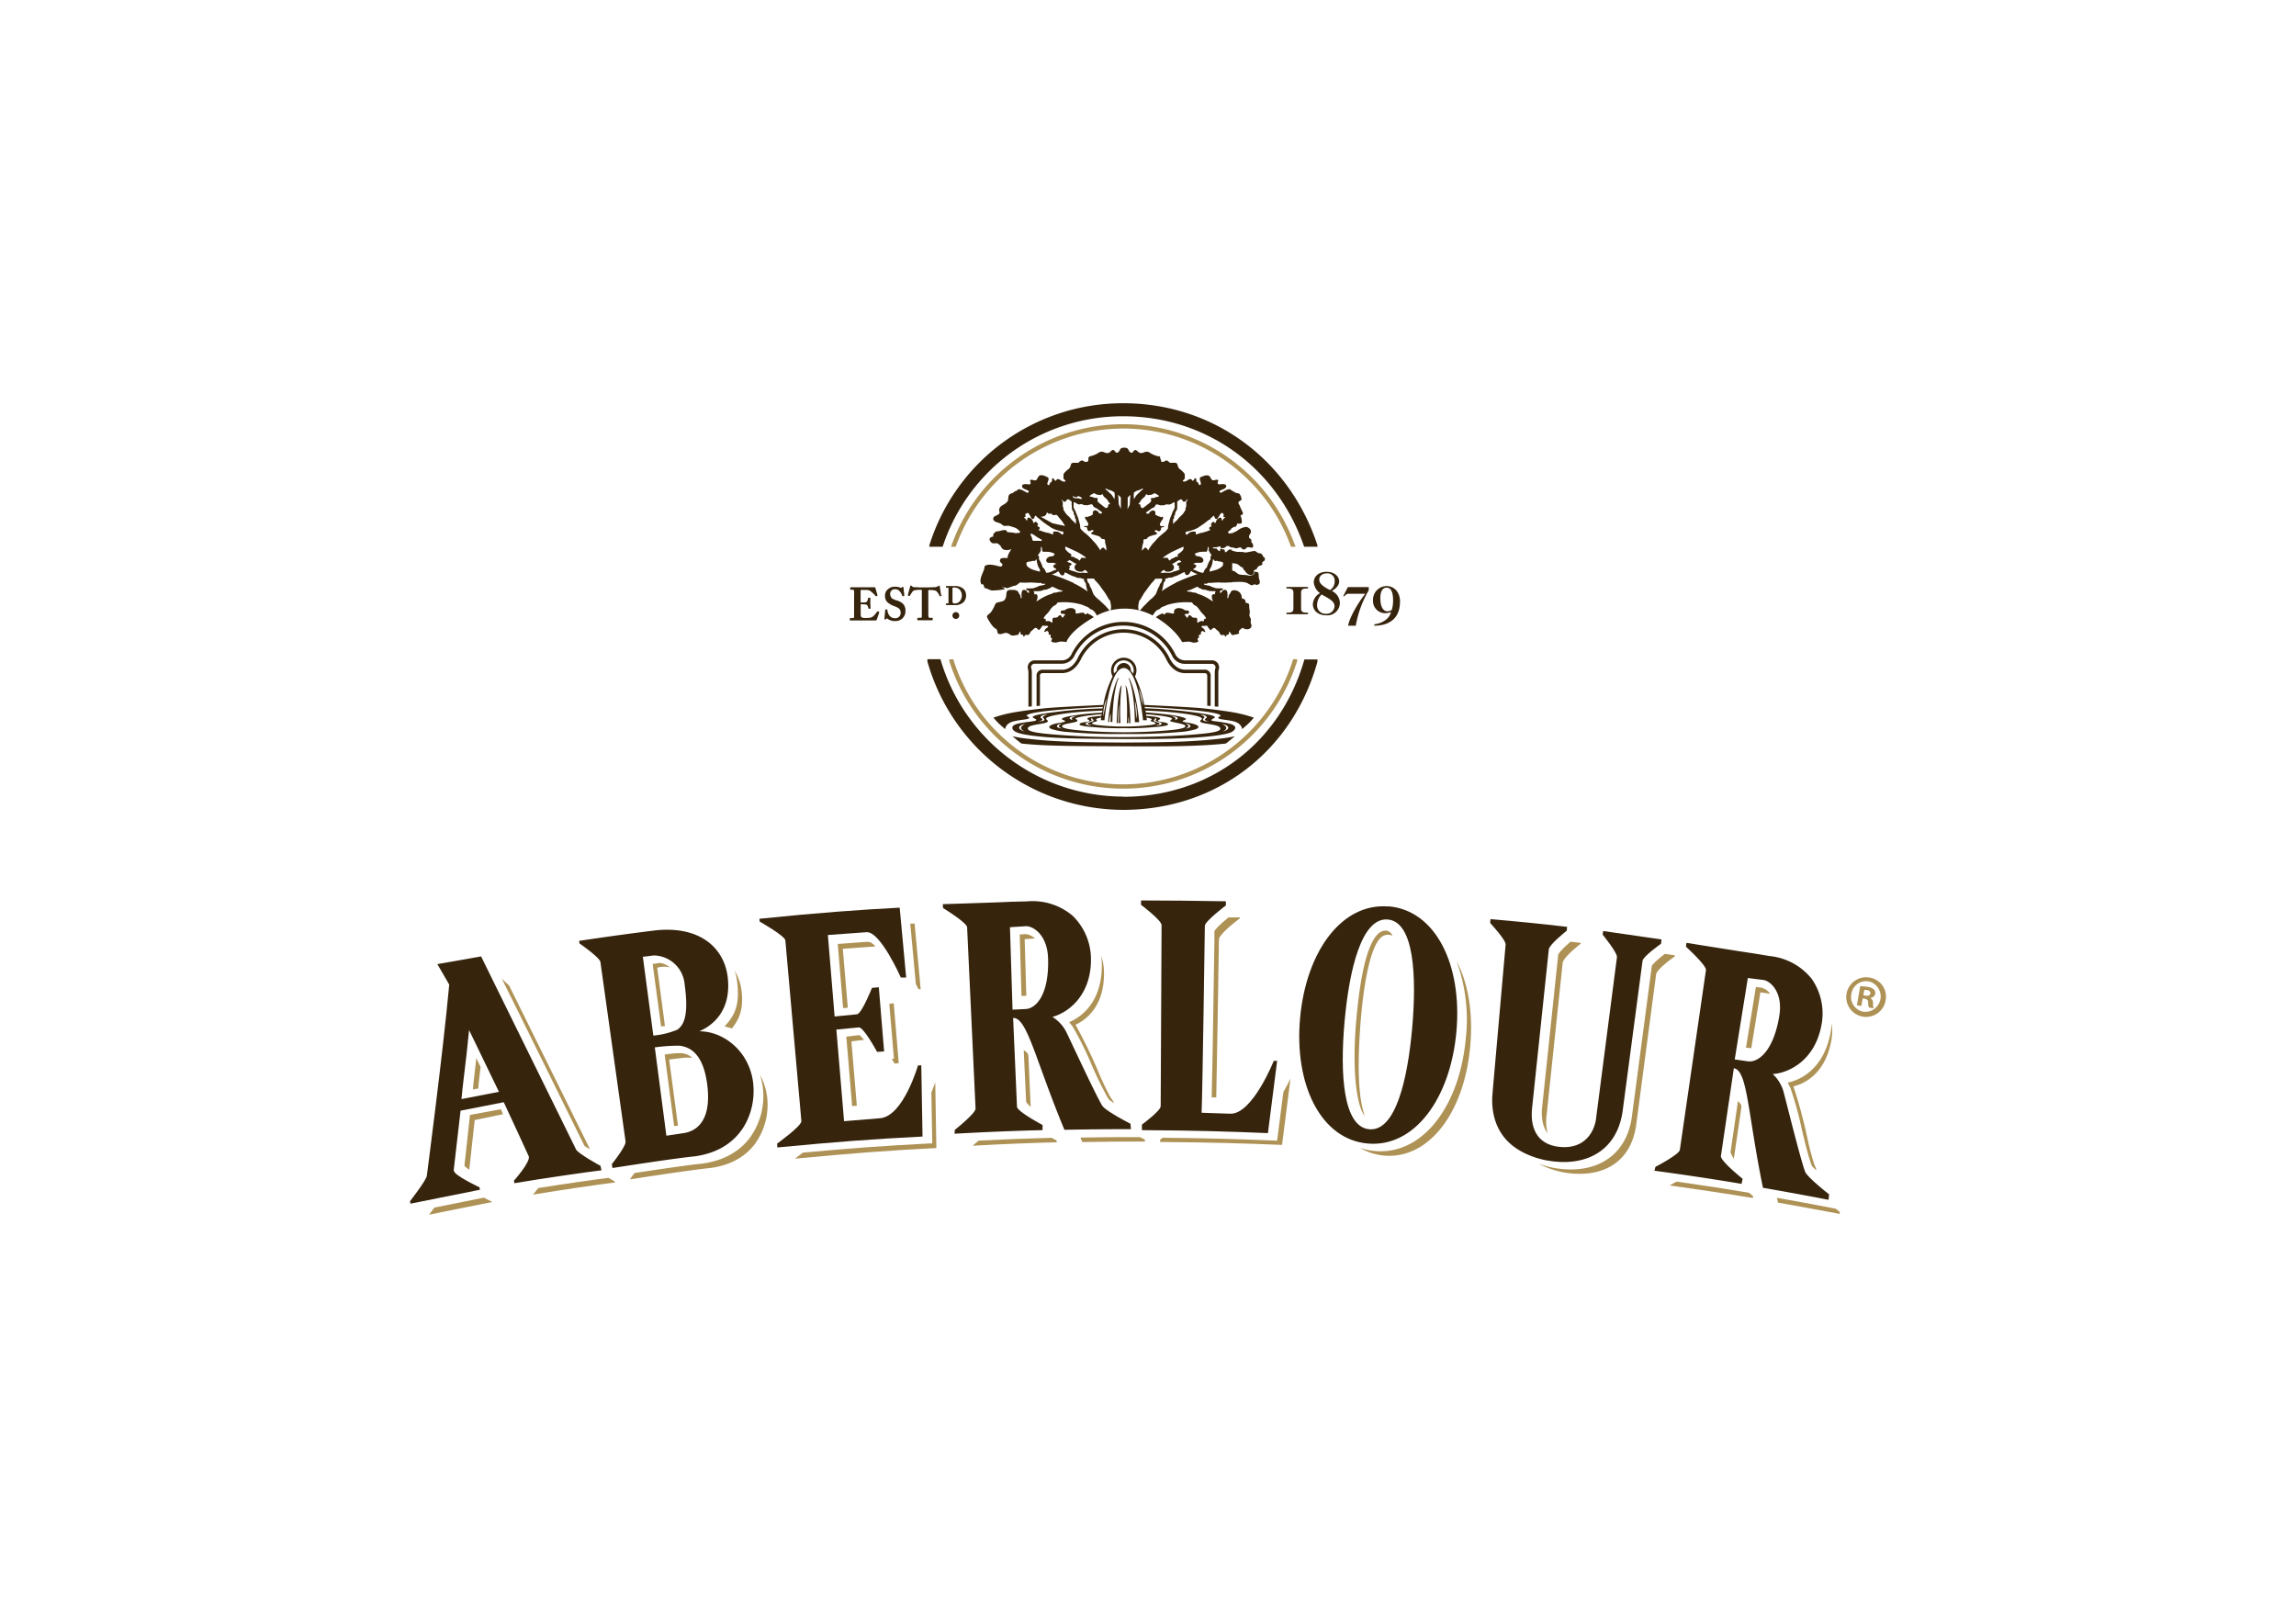 <svg id="Vrstva_1" data-name="Vrstva 1" xmlns="http://www.w3.org/2000/svg" viewBox="0 0 595.28 419.53"><defs><style>.cls-1{fill:#36240d;}.cls-2{fill:#ae9255;}</style></defs><title>logo_konkurence</title><path class="cls-1" d="M333.54,159.27h5.59v-.4c-1.24,0-1.8-.09-1.8-1.09v-4.09c0-1,.56-1.09,1.8-1.09v-.4h-5.59v.4c1.24,0,1.8.09,1.8,1.09v4.09c0,1-.56,1.09-1.8,1.09ZM346,157.15a2.05,2.05,0,0,1-2.21,2,2.17,2.17,0,0,1-2.31-2.37,3.81,3.81,0,0,1,1.17-2.63l1.22.68c1.62.91,2.13,1.53,2.13,2.34m-1.2-4.18c-2-1-2.76-1.78-2.76-2.71s.81-1.61,2-1.61a1.89,1.89,0,0,1,2,2.07,2.63,2.63,0,0,1-1.18,2.25m.46.26c1.28-.79,1.88-1.61,1.88-2.48,0-1.41-1.35-2.5-3.28-2.5s-3.3,1.13-3.3,2.76a3.92,3.92,0,0,0,1.62,2.78,3.48,3.48,0,0,0-1.86,2.83c0,1.62,1.3,2.91,3.45,2.91a3.25,3.25,0,0,0,3.56-3.2,3.51,3.51,0,0,0-2.07-3.1m6.19,9a27.54,27.54,0,0,1,3.36-9.18v-.83h-5.41l-1.21,2.35h.35a1.29,1.29,0,0,1,1.28-.63h4.1c-1.28,1.55-4,5.73-4.46,8.29Zm9.67-6.62a7.87,7.87,0,0,1-.34,2.52,2,2,0,0,1-1.12.37c-.9,0-1.84-.85-1.84-3.43,0-1.66.52-2.71,1.63-2.71s1.67,1.09,1.67,3.25m1.81.49c0-3.09-2-4.15-3.43-4.15a3.55,3.55,0,0,0-3.58,3.75A3.14,3.14,0,0,0,359,159a4,4,0,0,0,1.64-.3c-.37,1.81-2.45,3-4.33,3.18v.36c4.15,0,6.65-2.13,6.65-6.13"/><path class="cls-1" d="M246.94,159.6a.88.88,0,1,0,.88-.87.87.87,0,0,0-.88.87m-19-.76a.14.14,0,0,0-.06-.2l-.19-.13a.19.19,0,0,0-.22.07c-.22.27-.88,1.06-1.09,1.24a2,2,0,0,1-.92.38c-.23,0-.77.05-1,.05a3.9,3.9,0,0,1-.9-.09c-.28-.08-.41-.36-.41-.85,0-.13,0-.63,0-1.15l0-1.48a11.65,11.65,0,0,1,1.29.07.61.61,0,0,1,.52.38,4,4,0,0,1,.19.58s0,.14.15.14h0l.26,0a.16.16,0,0,0,.15-.17c0-.35-.06-.86-.06-1.29s0-1.08,0-1.26a.15.15,0,0,0,0-.13.12.12,0,0,0-.11,0l-.31,0a.15.15,0,0,0-.17.17,1.8,1.8,0,0,1-.19.62.58.58,0,0,1-.49.39,12.33,12.33,0,0,1-1.25.05l0-3.25,1.71,0a1.83,1.83,0,0,1,.86.3A10.09,10.09,0,0,1,227,154.5c0,.08.1.1.14.1h.06l.21-.1c.09,0,.11-.12.08-.23s-.23-.76-.37-1.26c-.09-.3-.16-.55-.17-.6a.16.16,0,0,0-.17-.13h-.47l-1.88,0h-2.2c-.66,0-1.06,0-1.34,0h-.31c-.09,0-.14.06-.14.16v.31c0,.1,0,.16.14.16H221c.31,0,.4.06.44.34s0,1.55,0,2.58v4c0,.38,0,.43-.51.43h-.4c-.09,0-.2,0-.2.17v.29a.15.15,0,0,0,.17.17h.3c.25,0,.63,0,1.21,0,2.23,0,3.86,0,4.86,0H227a.33.33,0,0,0,.33-.23Zm3.16-3.94a1.38,1.38,0,0,1-.31-1,1.18,1.18,0,0,1,1.25-1.11,1.47,1.47,0,0,1,1.17.47,3.26,3.26,0,0,1,.71,1.22.18.18,0,0,0,.16.13h.05l.18-.06c.12,0,.14-.11.14-.15s0-.34-.08-.81-.11-1-.11-1.15-.06-.26-.17-.26a.26.26,0,0,0-.22.09l-.16.15s-.08,0-.17,0a3.81,3.81,0,0,0-1.5-.29,2.52,2.52,0,0,0-1.73.58,2.1,2.1,0,0,0-.85,1.71,2.33,2.33,0,0,0,.61,1.74,5.62,5.62,0,0,0,1.75,1c1.27.48,1.7.81,1.7,1.84A1.37,1.37,0,0,1,232,160.3a1.74,1.74,0,0,1-1.49-.81,2.62,2.62,0,0,1-.44-1.3c0-.15-.1-.17-.14-.17l-.26,0c-.12,0-.14.1-.15.16s-.06.57-.11,1.09-.09,1-.1,1.11.11.26.22.26a.28.28,0,0,0,.27-.17l0,0s.08-.14.1-.14a.54.54,0,0,1,.23.13,3.18,3.18,0,0,0,2.05.58,2.52,2.52,0,0,0,2.57-2.69,2.35,2.35,0,0,0-.6-1.74,3.76,3.76,0,0,0-1.74-.94,3.84,3.84,0,0,1-1.4-.71m13-.6c-.09-.57-.33-2-.35-2.23s0-.26-.19-.26a.37.37,0,0,0-.22.1l0,0a2,2,0,0,1-.81.3l-.36,0c-.43,0-1,.05-2,.05h-.63c-.84,0-1.34,0-1.78-.05l-.5,0a1,1,0,0,1-.76-.28c-.07-.08-.13-.15-.24-.15s-.18,0-.21.27c0,.09-.17.63-.31,1.15s-.21.83-.26,1a.16.16,0,0,0,.1.2l.23.08h.06a.19.19,0,0,0,.16-.12c.18-.32.65-1.16,1-1.31a6.16,6.16,0,0,1,1.7-.17H239v2.87c0,.4,0,3.85,0,4.15,0,.15-.13.24-.31.24H238a.16.16,0,0,0-.16.17v.27c0,.08,0,.19.17.19h.22c.26,0,.77,0,1.64,0s1.42,0,1.63,0h.14a.18.18,0,0,0,.19-.2v-.25c0-.12-.07-.18-.14-.18H241c-.17,0-.32-.08-.32-1.05V153h.25a5.47,5.47,0,0,1,1.77.2,4.5,4.5,0,0,1,.91,1.3c0,.05.07.13.16.13l.27-.08s.12-.06.1-.2m5.24,0a2.41,2.41,0,0,1-.47,1.47,1.66,1.66,0,0,1-1.33.65c-.26,0-.47-.06-.52-.15a.52.52,0,0,1-.11-.33c0-.29,0-.92,0-1.31v-.8c0-.23,0-1,0-1.26s0-.2.09-.23a.88.88,0,0,1,.38-.05,2,2,0,0,1,1.44.6,2.26,2.26,0,0,1,.52,1.41m1.08,0a2.2,2.2,0,0,0-.78-1.76,3.28,3.28,0,0,0-2.28-.62h-1l-.71,0h-.3a.13.13,0,0,0-.14.12v.18a.12.12,0,0,0,.13.12h.37c.13,0,.15,0,.16.12s0,1,0,1.21v.51c0,.53,0,2,0,2.14s0,.1-.14.1h-.39a.12.12,0,0,0-.13.12v.17c0,.13.09.14.12.14h2.22a3,3,0,0,0,2.21-.74,2.49,2.49,0,0,0,.68-1.81"/><path class="cls-2" d="M246.09,171.3a47.27,47.27,0,0,0,90.22.11.58.58,0,0,0-.07-.47h-.93a.57.57,0,0,0-.08.13,46.14,46.14,0,0,1-88.07-.1v0h-1a.55.55,0,0,0,0,.36"/><path class="cls-2" d="M335.78,141.52A47.32,47.32,0,0,0,291.22,110h0a47.32,47.32,0,0,0-44.59,31.59.57.57,0,0,0,0,.18h1.16a46.14,46.14,0,0,1,86.92,0h1.14a.72.72,0,0,0,0-.25"/><path class="cls-1" d="M291.22,206.56a49.49,49.49,0,0,1-47.39-35.62h-3.35a1.61,1.61,0,0,0,0,.72A52.89,52.89,0,0,0,291.22,210c24,0,43.8-15,50.32-38.29a1.76,1.76,0,0,0,0-.72h-3.35c-6.15,21.65-24.58,35.62-47,35.62"/><path class="cls-1" d="M291.22,107.94c21.53,0,39.87,13.26,46.9,33.83h3.47a2,2,0,0,0-.07-.53c-7.36-22.28-27.11-36.68-50.3-36.68A52.52,52.52,0,0,0,241,141.26a1.79,1.79,0,0,0-.07.51h3.47a49.12,49.12,0,0,1,46.83-33.83"/><path class="cls-1" d="M330.25,275.08s-5.51,13.83-11.23,13.71l-7.48-.25c.26-6.53.84-48.52.84-48.49.06-1.2,5.45-5.27,5.45-5.27l0-1.07c-7.81-.13-14.4-.22-22-.22l0,1.13s5.33,4,5.33,5.27l-.23,46.95c0,1.22-4.86,4.76-4.86,4.76l0,1.45c14.35.08,22.76.37,32.66.77l2.39-18.73Z"/><path class="cls-1" d="M177.41,293.8l-4.64.69-3-22.9a45.23,45.23,0,0,1,6.25-.44c5.07.44,6.8,5.45,7.39,10.46,1.18,10.32-4.06,11.84-6,12.19m-10.74-45.71c1.15-.11,2.84-.34,2.84-.34a8.17,8.17,0,0,1,8,7.54c1,7.22.1,10.34-1.91,11.72a21.25,21.25,0,0,1-6.21,1.52Zm14.57,19.36c4.65-2,8.31-6.43,7.44-14s-7.14-13.53-19-12.17c-4.82.59-11.82,1.53-19.54,2.69l.11.67s5.26,3.64,5.42,4.82L162.19,296c.14,1.26-3.57,5.87-3.57,5.87l.18,1s15.67-2.47,21.12-3c12.87-1.65,16.32-12.17,15.3-19.45-1.16-8.15-7.92-13.08-14-13"/><path class="cls-1" d="M238,276.28s-3.71,12.94-9.67,13.67l-9.49.78-2-23.76c1.73-.18,5.83-.56,5.81-.56,1.25-.14,4.75,6.35,4.75,6.35l1.82-.12L227.85,256l-1.77.16s-2.68,6.73-3.89,6.85l-5.8.57-1.75-21.13,10.05-.73c3.57-.24,8.87,11.76,8.87,11.76l1.38,0-1.68-18.12c-9.77.5-21.36,1.33-36.37,2.88l.08.74s6.54,3.68,6.65,4.87c.14,1.37,4.12,46.44,4.15,46.84.11,1.26-6.29,5.85-6.29,5.85l.06,1c15.79-1.5,24.32-2.15,37.64-2.83l-.32-18.47Z"/><path class="cls-1" d="M415.51,242.34s3.81,4.67,3.72,5.82c-.21,1.78-5.36,41.39-5.36,41.38-.3,3.79-2.92,8.48-9.4,7.87s-7.76-5.64-7.24-10.17l4.33-41.09c.14-1.26,4.64-4.81,4.64-4.81l.11-1c-7.86-.91-11.13-1.24-19.88-2l-.07,1s4.12,4.41,4,5.6c0,0-3.37,38-3.35,38-.53,4.7.49,8.88,3,12,2.82,3.59,8,5.69,12.72,6.22,9.84,1.12,16.78-3.78,18-13.28l5.13-38.72c.16-1.2,4.79-4.44,4.79-4.44l.14-1.12-15.13-2.18Z"/><path class="cls-1" d="M266,261.64l-3.48.17-.67-21.38,4.2-.27c1.86,0,5.47,2.27,5.68,8.28.31,9.14-2.92,13-5.73,13.2m19.89,25.27c-1.68-2.7-7.39-15.06-9.49-19.42a9.92,9.92,0,0,0-3.55-3.81c3.67-.93,10.16-5.22,10-15.22a15.75,15.75,0,0,0-4.75-11,16,16,0,0,0-11.8-3.73l-4.07.1c-4.32.21-17.79.62-17.79.62l.06,1s6.18,3.78,6.24,5l2.19,47c.08,1.2-5.38,5.53-5.38,5.53l-.07,1c6.57-.37,15.18-.76,22.82-.93l0-1.34s-6.63-3.5-6.63-4.75l-1-23c3.63-.15,5.74,10.8,13.3,29,3.86-.07,10.34-.18,17.24-.16l-.12-1.41s-6.42-3.29-7.24-4.61"/><path class="cls-1" d="M366.14,266.5c-1.2,13.53-4.33,26.92-11.13,26.32s-7.62-14.34-6.41-27.87,4.42-27.13,11.22-26.52,7.5,14.54,6.32,28.07m-6.07-31.44c-12.2-1.07-21.44,11.7-23,28.93s5.34,31.45,17.53,32.53,21.44-11.71,23-29-5.34-31.42-17.52-32.5"/><path class="cls-1" d="M121.62,267.11l7.74,16L119.64,285c.34-3.73.88-7.61,1.33-11.68Zm-4,36.41L119.41,288l11.2-2.19c1.08,2.24,6.47,14,6.47,14,.6,1.35-3.82,6.33-3.82,6.33l.09.67c7.66-1.3,19.24-2.95,22.59-3.35l-.25-1.15s-5.82-3.17-6.33-4.24L124.73,248l-11.34,2,3.08,5.31c-1.56,17.28-5.88,50.14-5.81,49.6-.17,1.19-4.36,6.57-4.36,6.57l.14.63,18-3.61-.14-.64s-6.73-3.16-6.59-4.28"/><path class="cls-1" d="M453.21,275.21l-3.45-.5,3.4-21.11,4.17.53c1.82.37,4.95,3.26,4,9.2-1.43,9-5.33,12.23-8.13,11.88M468,303.79c-1.14-3-4.4-16.19-5.63-20.87a10.08,10.08,0,0,0-2.76-4.42c3.77-.21,11-3.19,12.69-13a15.67,15.67,0,0,0-2.58-11.68,16,16,0,0,0-10.88-5.91l-4-.66c-4.28-.62-17.59-2.77-17.59-2.77l-.14,1s5.36,4.87,5.19,6.07l-6.77,46.61c-.14,1.2-6.33,4.41-6.33,4.41l-.26,1c6.52.88,15.05,2.13,22.59,3.41l.28-1.31s-5.85-4.69-5.63-5.92L449.53,277c3.59.54,3.58,11.69,7.55,31,3.81.66,10.19,1.79,17,3.12l.14-1.42s-5.67-4.44-6.23-5.89"/><path class="cls-2" d="M332.73,283.19l-1.61,12.57-.51,0c-8.86-.35-16.64-.63-29.16-.74l-.67.51v.59c13.95.1,22.32.39,31.61.76l2.2-17.21c-.37.76-1,2-1.87,3.54"/><path class="cls-2" d="M316,243.65H316c.06-1.27,3.67-4.17,5.45-5.53v-.23l-2.95,0c-2.74,2.24-3.58,3.31-3.64,3.6,0,.13,0,1,0,2.5-.38,25.61-.63,38.2-.71,40.57l1.19,0c.16-7.24.52-29.77.65-38.17,0-1.47,0-2.28.09-2.72"/><path class="cls-2" d="M172.32,273.44h0L174.78,292l1-.12-2.29-17.14,1-.13c1.42-.16,3-.39,3.71-.37a11.22,11.22,0,0,1,1.31.09,4.68,4.68,0,0,0-2.88-1.24,22,22,0,0,0-4.28.38"/><path class="cls-2" d="M171.4,266.17l1-.12-2-15.12a6.79,6.79,0,0,1,3.34-.09c-1.61-1.14-2.6-1.18-2.94-1.12,0,0-.53.11-1.59.23Z"/><path class="cls-2" d="M189.81,266.66c1.09-1.6,3.13-3.93,2.47-9.58a13.29,13.29,0,0,0-1.79-5.36,15.24,15.24,0,0,1,.65,3c.7,6.09-.72,8.64-3.29,11.44.87.21,1.36.37,2,.53"/><path class="cls-2" d="M197,278.66a16.53,16.53,0,0,1,.73,3,18.38,18.38,0,0,1-3.38,13.45c-2.79,3.66-7.08,5.95-12.41,6.63-3.78.37-12.43,1.66-17.42,2.43-.46.62-.87,1.15-1.08,1.42l0,.21c2.83-.44,15.78-2.44,20.6-2.92,5.07-.65,9-2.73,11.64-6.19a17.27,17.27,0,0,0,3.16-12.61,15.2,15.2,0,0,0-1.88-5.47"/><path class="cls-2" d="M221,270c1.2-.14,1.66-.23,3-.35-.85-1.12-1.17-1.23-1.22-1.24l-.47.05c-1,.1-1.43.19-2.89.34l1.51,18,1.22-.08-1.4-16.65Z"/><path class="cls-2" d="M231.22,274.56c.3.52.55,1,.7,1.24l1.1-.13-1.31-15.53-1.07.15-.06.15,1.19,14.09Z"/><path class="cls-2" d="M227,245.37c-1-.92-1.32-1.22-2.53-1.13l-7.27.53,1.39,16.63,1.22-.09L218.51,246l.29,0c1.49-.12,3.6-.25,6.08-.43l1.66-.12Z"/><path class="cls-2" d="M238.09,256.5h.61l-1.57-17-1.13,0,1.45,15.63.64,1.31"/><path class="cls-2" d="M206.24,300.44c15.43-1.46,23.82-2.09,36.53-2.75l-.29-17c-.21.58-.56,1.5-1,2.6l.23,13.2-.55,0c-12,.62-20,1.2-33,2.39-.83.65-1.55,1.19-1.92,1.46Z"/><path class="cls-2" d="M428.25,250.59l-5.12,38.72c-1.09,8.72-7,13.93-15.85,13.93a25.9,25.9,0,0,1-2.75-.15,24,24,0,0,1-5.63-1.35,22.54,22.54,0,0,0,8,2.49,23.68,23.68,0,0,0,2.62.15c8.33,0,13.7-4.72,14.73-12.95l5.12-38.72c.17-1.25,3.28-3.59,4.83-4.69l0-.32-2.54-.36c-2.63,2-3.41,3-3.46,3.25"/><path class="cls-2" d="M401,289.06l4.15-39.35c.15-1.32,3.4-4,4.67-5l0-.23-2.61-.3c-2.47,2.11-3.19,3.15-3.22,3.43l-4.15,39.35c-.21,1.8-.22,4.73,1.39,6.89a13.29,13.29,0,0,1-.25-4.75"/><path class="cls-2" d="M272.68,295.05h-.43c-5.43.13-12,.38-18.5.71-.63.54-1.17,1-1.44,1.2v.13c7.2-.41,15.2-.74,21.65-.89v-.45l-1.17-.65h0Z"/><path class="cls-2" d="M267.22,287l-.56-12.74-.11-.94a3.22,3.22,0,0,0-1.13-1l.63,13.39s.11.31,1.17,1.33"/><path class="cls-2" d="M266.09,258.21l-.42-14.69,2.45-.16h.23a4.13,4.13,0,0,0-2.47-1.15l-1.5.1.46,15.94Z"/><path class="cls-2" d="M295.58,294.86h-2.16c-4.11,0-8.47,0-13.3.12.15.39.31.77.47,1.16,5.55-.09,10.49-.14,15.09-.14h1.16l0-.49-1-.52h0Z"/><path class="cls-2" d="M380.06,269c-1.53,17.39-10.62,29.53-22.11,29.53h0q-.72,0-1.47-.06a16.18,16.18,0,0,1-3.86-.82,14.94,14.94,0,0,0,6.23,2c11.52,1,20.81-11,22.34-28.44.77-8.59-.53-16.32-3.56-22A43.93,43.93,0,0,1,380.06,269"/><path class="cls-2" d="M129.85,287.62l-8,1.49-1.44,13.18a5.7,5.7,0,0,0,1.26,1l1.41-12.86,7.33-1.51Z"/><path class="cls-2" d="M124.09,281c.17-1.41.33-2.83.49-4.21v-.16l-1.12-2.32,0,.34c-.15,1.39-.31,2.81-.48,4.24-.29,2.43-.38,3.83-.35,3.62l1.39-.27a9.84,9.84,0,0,1,.1-1.24"/><path class="cls-2" d="M112.62,313.13c-.56.76-1.07,1.43-1.38,1.84l16.4-3.3c-.52-.25-1.33-.66-2.2-1.12Z"/><path class="cls-2" d="M157.76,305.42c-2.74.33-11,1.49-18.19,2.64-.55.71-1.06,1.33-1.38,1.71,7.34-1.23,17.45-2.68,21.23-3.15l-.06-.29c-.3-.17-.9-.5-1.6-.91"/><path class="cls-2" d="M287.87,284.45a70.68,70.68,0,0,1-3.09-6.49A126.85,126.85,0,0,0,279,266l-.17-.27.29-.14c2.19-1.05,7.27-4.46,7.11-13.52a14.86,14.86,0,0,0-.73-4.35,15.89,15.89,0,0,1,.17,2.06c.17,10.32-5.6,14.06-8.49,15.28a7.81,7.81,0,0,1,.58.71l.35.44a83.1,83.1,0,0,1,4.84,9.72,97.44,97.44,0,0,0,4.34,8.89,3.39,3.39,0,0,0,1.61,1.13Z"/><path class="cls-2" d="M453.4,309.27l-.42-.07c-5.36-.91-11.85-1.91-18.3-2.81-.72.41-1.33.74-1.65.9l0,.12c7.15,1,15.07,2.17,21.43,3.24l.09-.45c-.23-.18-.59-.48-1-.85h0Z"/><path class="cls-2" d="M449.53,300.44l1.86-12.61.12-1.08a3.35,3.35,0,0,0-.91-1.23l-1.93,13.26a7.13,7.13,0,0,0,.86,1.66"/><path class="cls-2" d="M454.05,271.81l2.37-14.5,2.3.34a1,1,0,0,1,.23.06,4.14,4.14,0,0,0-2.21-1.6l-1.49-.19-2.57,15.74Z"/><path class="cls-2" d="M475.93,313.42l-2.12-.41c-4-.78-8.33-1.57-13.09-2.41.08.41.16.82.25,1.24,5.46,1,10.32,1.84,14.84,2.71l1.14.22.05-.49c-.2-.15-.51-.4-.87-.7h0Z"/><path class="cls-2" d="M470.33,301.75a70.13,70.13,0,0,1-1.81-7A128.65,128.65,0,0,0,465.08,282l-.12-.3.31-.08c2.35-.62,8-3,9.55-11.93a15.13,15.13,0,0,0,.1-4.41,15.48,15.48,0,0,1-.22,2.05c-1.79,10.17-8.16,12.75-11.23,13.4a8.83,8.83,0,0,1,.43.8l.26.5a83.46,83.46,0,0,1,2.91,10.46c.87,3.62,1.76,7.36,2.58,9.56a3.46,3.46,0,0,0,1.36,1.41Z"/><path class="cls-2" d="M153,298.07l-21-42.51-1.87-1.73c2.12,4.17,20.84,42.2,21.29,43.08.34.71,1.71,1,1.58,1.16"/><path class="cls-2" d="M359.5,241.31h-.25c-3.71,0-6.37,8.3-7.68,24-1.08,13.13.32,21.87,2.29,24.05-1.64-4.39-2-12.43-1.13-23.92,1-12.85,3.11-21.12,5.78-22.69a2.67,2.67,0,0,1,2.52-.1,2.1,2.1,0,0,0-1.53-1.33"/><path class="cls-1" d="M289.51,187.49h.36a34.4,34.4,0,0,1,.26-5l-.05,5h.42a58.72,58.72,0,0,1,.28-9.51c.05-.35-.08-.31-.18,0-.89,2.07-1.09,9.53-1.09,9.53m2.35-9.51a58.72,58.72,0,0,1,.28,9.51h.39l0-1.7a4.78,4.78,0,0,1,.2,1.7h.36S292.93,180,292,178c-.1-.29-.23-.33-.18,0m.88-1.93c1.55,3.92,1.53,11.19,1.53,11.19h1.12s-.61-7.42-2.47-11.21c-.21-.39-.31-.31-.18,0m1.93,10.43c-.16-2.31-.41-4.81-.41-4.81a11.23,11.23,0,0,1,.41,4.81m-7.42.76h.37A6.25,6.25,0,0,1,288,185l-.08,2.2h.49s0-7.27,1.53-11.19c.13-.33,0-.41-.18,0-1.86,3.79-2.47,11.21-2.47,11.21m9.33-4.74a27.12,27.12,0,0,0-2.36-7.09l.07-.14a3.29,3.29,0,1,0-6.26-1.41,3.27,3.27,0,0,0,.33,1.43l.07.13a26.81,26.81,0,0,0-2.36,7.08l-.25,1.22a118.51,118.51,0,0,0-15.9,1.46c-2.18.43-2.67.73-1.77,1.14.45.21.65.32.3.56s-4,.46-5.26,1c0,0-.77.29-.77.86s.77,1,.77,1l.2.1c.85.43,2.63.78,5.85,1.13,5.2.56,12.38.63,22.08.68s16.89-.12,22.1-.68c3.21-.35,5-.7,5.83-1.12l.2-.11s.77-.49.77-1-.77-.83-.77-.83c-1.27-.57-5-.89-5.25-1s-.16-.35.3-.56c.9-.41.41-.71-1.77-1.14a130.79,130.79,0,0,0-15.92-1.53Zm-3.43-8.73a1.83,1.83,0,1,0-3.66,0,.22.22,0,0,0,0,.15,9,9,0,0,1-.69.69,2.35,2.35,0,0,1-.11-.75,2.6,2.6,0,1,1,5.2,0,2.87,2.87,0,0,1-.14.84,5.52,5.52,0,0,0-.63-.77Zm-7.53,11.07a63.46,63.46,0,0,0-8,.82c-1.65.3-2.83.67-2.15,1,.34.15.71.22.62.45s-2.74.4-3.73,1c-.67.41-.3.79.37,1a18.35,18.35,0,0,0,4.37.74,137.52,137.52,0,0,0,14.22.49,138.34,138.34,0,0,0,14.29-.49,18.58,18.58,0,0,0,4.37-.74c.66-.25,1-.63.37-1-1-.62-3.64-.79-3.74-1s.28-.3.63-.45c.68-.3-.5-.67-2.15-1-2.42-.44-5.19-.67-8.05-.91l-.08-.47c2.88.1,6.12.31,9.22.69,2.74.34,5.28.84,5.4,1.37.07.32-.52.32-.41.77.14.63,4.24.64,5,1.49s-.75,1.33-4.87,1.72c-6.66.64-13.88.79-19.91.83s-13.26-.19-19.92-.83c-4.11-.39-5.54-.93-4.87-1.72s4.83-.86,5-1.49c.11-.45-.49-.45-.41-.77.12-.53,2.66-1,5.4-1.37,3.1-.38,6.34-.59,9.22-.69Zm14.45.67c2.07.24,3.78.57,3.78.86s-.56.27-.48.59,3.34.66,3.83,1.15-.58.92-3.69,1.23a132.85,132.85,0,0,1-24.37,0c-3.12-.31-4.23-.7-3.69-1.23s3.72-.7,3.83-1.15-.48-.35-.48-.59,1.71-.62,3.78-.86c1-.12,2-.21,3-.28l-.07.4c-.75.07-1.5.15-2.26.25-1.24.15-1.7.5-1.15.74.24.1.4.24.28.35-.35.33-2,.29-2.4.66-.23.19-.14.39.23.5a16.1,16.1,0,0,0,3,.4,67,67,0,0,0,8.11.31,66.87,66.87,0,0,0,8.11-.31,16.1,16.1,0,0,0,3-.4c.37-.11.45-.31.23-.5-.43-.37-2.05-.33-2.4-.66-.12-.11,0-.25.28-.35.56-.24.09-.59-1.15-.74-.74-.09-1.53-.17-2.26-.24l-.07-.41c1,.07,2,.16,3,.28m-14.75,1.27h1s1.3-13.54,5-13.54c2.55,0,4,6.36,4.59,10.37.29,1.83.41,3.17.41,3.17h1l-.1-.68c.74.11,1.36.26,1.34.47s-.21.15-.25.33.44.23,1,.42c.25.09.76.43-.85.68a60.39,60.39,0,0,1-14.22,0c-1.61-.25-1.1-.59-.85-.68.52-.19,1-.21,1-.42s-.24-.18-.25-.33.56-.37,1.34-.48c-.07.44-.1.69-.1.69m1.49-5.6-.85,4.6a10.86,10.86,0,0,1,.85-4.6m9.43,1.87-1.13-4.54a11.25,11.25,0,0,1,1.13,4.54M317,189.69c2.22-1-.21-2-.21-2,2.1.44,2.22,1.48.21,2m-45.48-4.4a5.53,5.53,0,0,0-1,.46c-.46.42.48.56.2,1-.16.28-1.5.35-1.5.35,1-.21,1.29-.51.87-.77-.83-.51.2-1,1.42-1.05m33.05,1.42c.87-.72-1.14-1.05-1.14-1.05,2,.12,2.54.7,1.14,1.05m-25.31-1.05s-2,.33-1.15,1.05c-1.4-.35-.86-.93,1.15-1.05m2.83,2.36c-.86-.11-.72-.54,0-.78s1.21-.3.86-.64.38-.38.38-.38-.36.11-.06.28c1,.58-1,.76-1.21,1.06s1.19.56,1.19.56a8.84,8.84,0,0,1-1.16-.1m17.33-1.52c.29-.17-.06-.28-.06-.28s.73,0,.38.38.13.42.85.64.87.67,0,.78a8.66,8.66,0,0,1-1.15.1s1.41-.25,1.18-.56-2.2-.48-1.2-1.06m-23.94,1s-2,.78-.1,1.43c-1.83-.22-1.77-1,.1-1.43m31.82,1.43c1.88-.65-.09-1.43-.09-1.43,1.86.42,1.93,1.21.09,1.43m4.66-2.18c-.28-.45.65-.59.19-1a5.22,5.22,0,0,0-1-.46c1.23.1,2.26.54,1.43,1.05-.43.26-.11.56.87.77,0,0-1.34-.07-1.5-.35m-46.06.92s-2.43,1-.21,2c-2-.53-1.89-1.57.21-2m50-4.41v-9a2.71,2.71,0,0,1,.12-.72l.07-.31a.94.94,0,0,0,0-.22,1.81,1.81,0,0,0-1.78-1.78h-7.07a2.77,2.77,0,0,1-2.54-1.69,15,15,0,0,0-26.82,0,2.79,2.79,0,0,1-2.54,1.69h-7.08a1.8,1.8,0,0,0-1.78,1.78,1,1,0,0,0,0,.22l.07.3a3.38,3.38,0,0,1,.11.73v9l.88-.1v-8.9a4.14,4.14,0,0,0-.13-.93l-.08-.32a.92.92,0,0,1,.9-.9h7.08a3.67,3.67,0,0,0,3.33-2.18,14.16,14.16,0,0,1,25.22,0,3.65,3.65,0,0,0,3.35,2.21h7.07a.94.94,0,0,1,.9.93l-.07.29a4.07,4.07,0,0,0-.14.93v8.9ZM313,183v-7.59c0-.68-.18-.86-.86-.86h-4.87c-2.65,0-4.23-2.11-5-3.83a12.34,12.34,0,0,0-21.91,0c-.78,1.71-2.35,3.81-5,3.82H270.5a1,1,0,0,0-.69.17.94.94,0,0,0-.18.69V183l-.88.08v-7.67a1.54,1.54,0,0,1,1.75-1.74h4.86c2.12,0,3.48-1.71,4.21-3.34a13.22,13.22,0,0,1,23.5,0c.73,1.62,2.09,3.31,4.2,3.32h4.87a1.53,1.53,0,0,1,1.74,1.74v7.67Z"/><path class="cls-1" d="M317.1,146.41c0,.26-.28.53-.7.82a4.81,4.81,0,0,1-1.39.62c-.47.15-1.37.37-1.37.37a1.06,1.06,0,0,1,.16-.85,3.37,3.37,0,0,0,.39-.84,5.23,5.23,0,0,0,.2-.85c0-.26.15-.7.15-.7a4.12,4.12,0,0,0,.28.33.4.4,0,0,0,.48.12c.28-.06.49.13.8.15a2.38,2.38,0,0,1,.9.21c.16.1.1.35.1.62m-3.71-.54c-.13.22-.13.31-.31.7s-.08.52-.24.62a1.36,1.36,0,0,0-.39.41,3.52,3.52,0,0,0-.27.47l-.2.46s-.23,0-.52-.06-.3-.1-.59-.19a1.13,1.13,0,0,1-.56-.25,5.26,5.26,0,0,0-.87-.3c-.15-.06,0-.28.18-.34s.33-.18.49-.45-.16-.51-.39-.62a.54.54,0,0,0-.43,0,1.84,1.84,0,0,1,.43-.28,1.47,1.47,0,0,1,.7-.11l.92,0a.65.65,0,0,0,.64-.5c.1-.28-.19-.67-.19-.67a1.58,1.58,0,0,0-.92-.48c-.39-.06-.25,0-.64-.13s-.49-.51-.33-.62a3.19,3.19,0,0,1,.6-.24,3.3,3.3,0,0,1,1.19-.21,6.54,6.54,0,0,1,1,0c.32,0,.24-.31.36-.51s0-.42.08-.62.25-.15.25.06,0,.42,0,.64.17.37.23.51a3.55,3.55,0,0,0,.44.65c.15.14,0,.26-.12.37s-.06.41-.06.68-.12.31-.2.47-.15.27-.27.5m-1.27,7.06a1.92,1.92,0,0,1,.86.21,4.17,4.17,0,0,0,1.3.19c.39,0,.94,0,.94,0a.92.92,0,0,0-.18.83s-.86-.31-.86.59a1.88,1.88,0,0,0,.25,1c.09.22.12.31-.59-.15a15.38,15.38,0,0,0-1.78-1,10.23,10.23,0,0,0-1.39-.53c-.43-.15-.61-.34-.88-.37a1.83,1.83,0,0,1-.71-.09,2.17,2.17,0,0,0-.9-.13,1.08,1.08,0,0,1-.52-.21,9.12,9.12,0,0,0,1.66-.59c.34-.22.74-.28.92-.46s.5.3.9.39.55.35,1,.35m-7.3-1.79a29.23,29.23,0,0,0-3.67,2.16,4.57,4.57,0,0,0,.31-1c0-.29.1-.45.12-.66a1.37,1.37,0,0,1,.17-.6c.14-.25.29-.33.33-.5s0-.53.12-.53a1.44,1.44,0,0,0,.57-.11,1.12,1.12,0,0,1,.51-.12,1.5,1.5,0,0,0,.84-.14,2.21,2.21,0,0,1,.62-.24c1.28-.38,2.52-1.48,2.46-.78a.52.52,0,0,0,.74.46c.49-.17.7-1.08.9-1a4.91,4.91,0,0,0,.82.49,4.32,4.32,0,0,0,.82.29,57.83,57.83,0,0,0-5.66,2.22m-4.22.8c-.08.29-.29.45-.37.66s-.35,1-.59,1.5a6.53,6.53,0,0,1-1.48,1.49L296.72,157c-.27.27-.79.87-1.21,1.36l-.32-.07c0-.26-.08-.53-.08-.81a6,6,0,0,1,.18-1.31c.07-.5.09-.39.27-.61a2,2,0,0,0,.36-.56c.09-.21.26-.41.5-.86s.71-1,.89-1.26.71-1,1-1.36.47-.53.67-.76.35-.34.39-.48a.4.4,0,0,1,.4-.23,4.82,4.82,0,0,0,.61,0h.95s0,.27-.08.51a1.13,1.13,0,0,1-.33.66,1.51,1.51,0,0,0-.33.75M288,158.23l-.33.08c-.42-.49-.93-1.09-1.21-1.36L285,155.59a6.53,6.53,0,0,1-1.48-1.49c-.25-.55-.51-1.3-.59-1.5s-.29-.37-.37-.66a1.51,1.51,0,0,0-.33-.75,1.13,1.13,0,0,1-.33-.66l-.08-.51h.95a5.18,5.18,0,0,0,.62,0,.39.39,0,0,1,.39.23c0,.14.19.25.39.48s.38.41.68.76.81,1.1,1,1.36a12.51,12.51,0,0,1,.89,1.26c.25.45.42.65.51.86a2,2,0,0,0,.36.56c.18.22.19.11.27.61a6,6,0,0,1,.19,1.31c0,.28-.1.54-.09.8m-9.63-7.09a57.83,57.83,0,0,0-5.66-2.22,4.32,4.32,0,0,0,.82-.29,4.91,4.91,0,0,0,.82-.49c.2-.13.41.78.9,1a.52.52,0,0,0,.74-.46c-.05-.7,1.18.4,2.46.78a2.1,2.1,0,0,1,.62.24,1.48,1.48,0,0,0,.83.14,1.13,1.13,0,0,1,.52.12,1.44,1.44,0,0,0,.57.11c.1,0,.08.37.12.53s.19.25.33.5a1.23,1.23,0,0,1,.16.6c0,.21.09.37.13.66a4.57,4.57,0,0,0,.31,1,29.23,29.23,0,0,0-3.67-2.16M275,153.45a2.17,2.17,0,0,0-.9.13,1.8,1.8,0,0,1-.7.09c-.28,0-.46.22-.89.37a10.23,10.23,0,0,0-1.39.53,14.59,14.59,0,0,0-1.78,1c-.71.46-.68.37-.58.15a2,2,0,0,0,.24-1c0-.9-.86-.59-.86-.59a.94.94,0,0,0-.19-.83s.56,0,1,0a4.15,4.15,0,0,0,1.29-.19,1.92,1.92,0,0,1,.86-.21c.43,0,.59-.25,1-.35s.7-.58.89-.39.58.24.92.46a9.12,9.12,0,0,0,1.66.59,1.08,1.08,0,0,1-.52.21m-3.8-4.92-.2-.46a2.68,2.68,0,0,0-.27-.47,1.36,1.36,0,0,0-.39-.41c-.16-.1-.06-.23-.24-.62s-.19-.48-.31-.7l-.27-.5c-.08-.16-.2-.2-.2-.47s.08-.58-.06-.68-.27-.23-.12-.37a3.63,3.63,0,0,0,.45-.65c.06-.14.22-.28.22-.51s0-.43,0-.64.16-.27.25-.06,0,.41.07.62.05.51.37.51a6.66,6.66,0,0,1,1,0,3.3,3.3,0,0,1,1.19.21,2.79,2.79,0,0,1,.59.24c.17.11.07.43-.32.62s-.25.07-.64.13a1.58,1.58,0,0,0-.92.48s-.29.39-.19.67a.65.65,0,0,0,.64.5l.92,0a1.47,1.47,0,0,1,.7.11,1.84,1.84,0,0,1,.43.28.54.54,0,0,0-.43,0c-.23.11-.55.35-.39.62a.83.83,0,0,0,.49.45c.21.06.33.28.19.34a5.48,5.48,0,0,0-.89.3,1,1,0,0,1-.55.25c-.29.09-.31.17-.59.19s-.52.06-.52.06m-1.66-.31s-.9-.22-1.37-.37a4.81,4.81,0,0,1-1.39-.62c-.41-.29-.7-.56-.7-.82s-.06-.52.1-.62a2.44,2.44,0,0,1,.91-.21c.3,0,.51-.21.79-.15a.4.4,0,0,0,.48-.12,4.12,4.12,0,0,0,.28-.33s.1.44.15.7a6.53,6.53,0,0,0,.2.85,3.37,3.37,0,0,0,.39.84,1.06,1.06,0,0,1,.16.85m-.75-8c-.25,0-1,.09-1.11-.1a1.34,1.34,0,0,1-.15-.49,2.67,2.67,0,0,0-.34-.82c-.22-.37.15-.51.4-.36s.82.49,1,.65,1.2.71,1.41.84c0,0,.25.43-.39.3a6.21,6.21,0,0,0-.86,0m-2.68-7.09c.34-.38.68,0,1.08.86s.92.56,1,.1.37-.38.37-.38a2.65,2.65,0,0,0,.52.53c.22.12,1.05.84,1.42,1.14s1.66,1.15,2.09,1.46a8.72,8.72,0,0,0,1.84.71,5.26,5.26,0,0,0,1.23.28l0,.26a.45.45,0,0,1-.12.45c-.08.11-.22,0-.37-.08a2.45,2.45,0,0,0-.51-.39,1.33,1.33,0,0,0-.68-.25,2.33,2.33,0,0,0-.78,0c-.2,0-.18.23-.14.5s-.18.18-.35.14a1.55,1.55,0,0,1-.51-.18,2.43,2.43,0,0,0-.74-.17,4.9,4.9,0,0,1-.59-.16,2,2,0,0,0-.55-.15,1.19,1.19,0,0,1-.44-.21c-.14-.08-.32,0-.49-.08s0-.27.13-.45a.31.31,0,0,0-.11-.41c-.12-.11-.43-.21-.49-.31s.21-.17.21-.27a1.25,1.25,0,0,0-.17-.42.73.73,0,0,0-.51-.39c-.25-.06-.18.19-.31.29s-.24,0-.3-.25a2.41,2.41,0,0,0-.29-.61c-.15-.23-.39-.29-.55-.42a.52.52,0,0,0-.56,0c-.14.1-.06.31-.14.52s-.17.18-.27,0a.89.89,0,0,0-.41-.49l-.13-.11c0-.05,0-.09,0-.13h.14c.19,0,.28-.1.25-.28s-.22-.31.12-.68m4.89.63a1.14,1.14,0,0,0,.45-.7c0-.12.23-.21.35,0s.31.16.58.13a.72.72,0,0,1,.62.31c.15.15.58.06.86,0s.49.34.77.68.43.49.77.92.83,1.3.83,1.3-.76-.21-1.29-.29-1.33-.3-2-.44l-3-1.66a3.31,3.31,0,0,0,1.09-.25m5.13-3.68c.31,0,.39-.24.47-.39s.19-.24.46-.19a1,1,0,0,1,.5.31,3,3,0,0,0,.34.22s0,.52,0,.71.06.47.05.67a2.73,2.73,0,0,0,.09.79c0,.12.15.2.23.35a2,2,0,0,1,.21.56c0,.17,0,.39.11.46a.5.5,0,0,1,.17.42.73.73,0,0,0,.08.45.67.67,0,0,1,.18.42c0,.19,0,1,0,1l-.6-.62c-.17-.17-.2-.15-.41-.36s-.43-.55-.72-.83-.54-.5-.77-.75-.48-.74-.6-.88a.41.41,0,0,1-.13-.34,1.35,1.35,0,0,0-.09-.52,1,1,0,0,1-.1-.53c0-.26,0-.59,0-.79s-.17-.32-.26-.47v0a1.13,1.13,0,0,0,.08-.24,2.92,2.92,0,0,0,.23.35c.1.15.22.2.53.25m29.8,13.23c-.25.19-.41.25-.53.37s-.05.29,0,.5-.13.11-.35.12a1.27,1.27,0,0,0-.63.27,1,1,0,0,1-.34.16,1.13,1.13,0,0,0-.43.21,5.25,5.25,0,0,1-.42.34c-.06,0-.13,0-.26-.3s-.26-.41-.51-.39-1,0-1,0a16.72,16.72,0,0,1,2.36-1.51c1-.49,3-1.38,3-1.38a1,1,0,0,1-.1.85,5.08,5.08,0,0,1-.84.8m-29.58-1.65s2,.89,3,1.38a16.72,16.72,0,0,1,2.36,1.51s-.72.06-1,0-.39.1-.52.39-.2.34-.26.3l-.41-.34a1.13,1.13,0,0,0-.43-.21,1,1,0,0,1-.34-.16,1.27,1.27,0,0,0-.63-.27c-.22,0-.36.08-.35-.12s.11-.37,0-.5-.29-.18-.54-.37a5.08,5.08,0,0,1-.84-.8,1,1,0,0,1-.1-.85m2.09-13c.31.14.43.31.84.14s.48-.28.67-.13.21.07.33.15,0,.1.27.25,0,.33-.37.23a3.76,3.76,0,0,0-1-.17.89.89,0,0,1-.76-.18c-.23-.23-.29-.44,0-.29m22.49,10.23a12.86,12.86,0,0,0-1.11,1.15c-.31.37-.64.67-1,1.12s-.71,1-.81,1.18-.24.39-.24.39a.72.72,0,0,0-.19-.45c-.19-.17-.44-.48-.68-.25s-.33.33-.57.58-.13,0-.09-.5a5.91,5.91,0,0,1,.29-1.32c.12-.37,0-.53.08-.82s.72-.13.88-.33a1.54,1.54,0,0,1,.72-.62l1.21-.38c.31-.08.37,0,.58-.18s.12-.33-.05-.44-.63-.3-.36-.49.32-.12.55,0,.59.33.82,0,.22-.36.2-.54.09-.25.33-.33.1,0,.1,0l.15,0c.3-.09.3-.29,0-.29a2.6,2.6,0,0,1-.53,0c-.29,0-.48-.4-.23-.81a4.06,4.06,0,0,1,.56-.91.56.56,0,0,0,.12-.62c-.07-.18-.19-.1-.36,0s-.24,0-.4-.1-.17,0-.38-.1l-.22-.08-.24-.15c-.33-.21-.33,0-.35-.29s0-.62-.12-.76-.34-.31-.62-.23a1.61,1.61,0,0,0-.7.39c-.12.17-.18.36-.34.4a.61.61,0,0,1-.48,0c-.12-.08-.35-.22.09-.47s.65-.47,1-.72.68-.33.86-.48a1.3,1.3,0,0,0,.35-.53c0-.11.33-.25.8-.06a2,2,0,0,0,1,.12,1.73,1.73,0,0,0,.86-.19c.25-.16.6.08.82,0a1.75,1.75,0,0,0,.8-.32,1.23,1.23,0,0,1,.47-.24l.19,0s0,.32,0,.53a4.29,4.29,0,0,1,0,.87,4.8,4.8,0,0,1-.45.91c-.15.22-.22.63-.38,1a7,7,0,0,0-.51,1.4c-.1.45-.32,1.14-.34,1.36s-.07.75-.07.75a7,7,0,0,1-.77.84c-.37.31-.8.64-1.25,1.05m-7.79-9.49c0,.41-.08,1.36-.08,1.36l-.58,1.24s.05-1,.05-1.57V129l.74-.7a9,9,0,0,0-.13,1.15m1.64-1c-.17.21-.62,1-.62,1s-.08-.7-.08-1a5.43,5.43,0,0,1,.08-.74l.38-.26a2.68,2.68,0,0,1,.83-.33c.45-.14.6-.29,1-.41s-.14.42-.34.54-.49.5-.66.62a3.49,3.49,0,0,0-.57.58m-4,3.59-.58-1.24s-.08-1-.08-1.36a9.75,9.75,0,0,0-.12-1.15l.74.7v1.48c0,.54,0,1.57,0,1.57m-1.68-2.6s-.45-.78-.62-1a3.14,3.14,0,0,0-.57-.58c-.17-.12-.45-.49-.66-.62s-.73-.67-.35-.54.54.27,1,.41a2.68,2.68,0,0,1,.83.33l.38.26a5.43,5.43,0,0,1,.08.74c0,.29-.08,1-.08,1m9.5.08a.83.83,0,0,1-.1.62,5.79,5.79,0,0,1-.86.71c-.27.24-.95.75-1.09.86s-.32,0-.52-.13-.17-.39-.17-.57-.29-.27-.46-.28.08-.22.24-.43.31-.51.44-.7a4.32,4.32,0,0,1,.76-.69,2.41,2.41,0,0,0,.45-.72s0-.15.38.13c.16.13.43,0,.8,0a1.81,1.81,0,0,0,.83-.34c.29-.16.46,0,.62.13a5.2,5.2,0,0,1,.6.35c.13.12.13.35-.22.37a1.34,1.34,0,0,0-.69.2,2.12,2.12,0,0,1-.88.11c-.26,0-.18.23-.13.38m9.07.33c.1-.16.17-.25.23-.36s.18.13.09.28-.25.28-.27.48,0,.53,0,.79a1,1,0,0,1-.1.53,1.35,1.35,0,0,0-.09.52.41.41,0,0,1-.13.34c-.12.14-.37.64-.6.88s-.47.47-.77.75-.5.61-.72.83-.24.19-.41.36l-.6.62s0-.8,0-1a.67.67,0,0,1,.18-.42.73.73,0,0,0,.08-.45.47.47,0,0,1,.17-.42c.12-.07.09-.29.1-.46a2,2,0,0,1,.22-.56c.08-.15.19-.23.23-.35a3.62,3.62,0,0,0,.1-.79c0-.2,0-.48,0-.67s0-.71,0-.71a3,3,0,0,0,.34-.22,1,1,0,0,1,.5-.31.38.38,0,0,1,.47.19c.07.15.15.43.46.39s.43-.1.54-.25m-23.1-.71a2.12,2.12,0,0,1-.88-.11,1.34,1.34,0,0,0-.69-.2c-.36,0-.36-.25-.21-.37a4.36,4.36,0,0,1,.59-.35c.16-.09.32-.29.62-.13a1.81,1.81,0,0,0,.83.34c.37,0,.64.13.8,0,.33-.28.38-.13.38-.13a2.41,2.41,0,0,0,.45.72,4.81,4.81,0,0,1,.77.69c.12.19.26.48.43.7s.42.41.24.43-.46.09-.46.28,0,.48-.17.57-.38.23-.52.13-.82-.62-1.09-.86a5.79,5.79,0,0,1-.86-.71.78.78,0,0,1-.09-.62c0-.15.12-.43-.14-.38m-6.07,1.11.18,0a1.1,1.1,0,0,1,.47.24,1.86,1.86,0,0,0,.8.32c.23,0,.58-.21.83,0a1.72,1.72,0,0,0,.85.19,2.07,2.07,0,0,0,1-.12c.47-.19.76-.05.8.06a1.3,1.3,0,0,0,.35.53c.18.15.49.23.86.48s.59.47,1,.72.2.39.08.47a.61.61,0,0,1-.48,0c-.16,0-.22-.23-.34-.4a1.55,1.55,0,0,0-.7-.39c-.29-.08-.45.09-.61.23s-.11.49-.13.76,0,.08-.34.29a1.55,1.55,0,0,1-.47.23c-.21.1-.21,0-.38.1s-.24.21-.41.1-.29-.18-.35,0a.54.54,0,0,0,.13.62,4.53,4.53,0,0,1,.55.91c.25.41.06.79-.22.81a2.67,2.67,0,0,1-.54,0c-.28,0-.28.2,0,.29l.15,0s-.05,0,.1,0,.35.14.33.33,0,.24.2.54.6.1.82,0,.29-.2.55,0-.2.39-.37.49-.24.29,0,.44.27.1.58.18l1.21.38a1.47,1.47,0,0,1,.71.62c.17.2.76,0,.89.33s0,.45.08.82a5.4,5.4,0,0,1,.29,1.32c0,.54.16.75-.09.5s-.38-.4-.57-.58-.49.08-.67.25a.7.7,0,0,0-.2.45l-.24-.39c-.1-.16-.47-.72-.82-1.18s-.67-.75-1-1.12a11.6,11.6,0,0,0-1.11-1.15c-.45-.41-.88-.74-1.25-1.05a6.58,6.58,0,0,1-.78-.84l-.06-.75c0-.22-.24-.91-.35-1.36a6.89,6.89,0,0,0-.49-1.4c-.16-.34-.25-.75-.39-1a4.8,4.8,0,0,1-.45-.91,4.29,4.29,0,0,1,0-.87c0-.21,0-.53,0-.53m-1,16.86c-.1-.13-.27-.29,0-.35s.38-.17.42-.35,0-.33-.32-.4-.41-.16-.62-.21-.1-.24.11-.3.22-.29.43-.19.51.31.69.39a2.47,2.47,0,0,1,.43.29,2,2,0,0,0,.39.17c.19.08.21.14.07.27a.94.94,0,0,0-.36.84c.11.33.13.54.54.76a1.9,1.9,0,0,0,1,.27,1.32,1.32,0,0,0,.68-.12c.16-.11.18-.21.3-.29s.35,0,.54.21l.45.41a1.67,1.67,0,0,1-.78.08,3.77,3.77,0,0,0-1,0,3.6,3.6,0,0,1-1.15-.12,4.5,4.5,0,0,0-.94-.33,3.92,3.92,0,0,1-.82-.29c-.29-.08-.35-.15-.23-.31s.27-.27.17-.39m27.86-.7c0,.18.18.28.42.35s.09.22,0,.35,0,.22.16.39.06.23-.23.31a3.72,3.72,0,0,1-.82.29,4.71,4.71,0,0,0-.94.33,3.63,3.63,0,0,1-1.15.12,3.74,3.74,0,0,0-1,0,1.67,1.67,0,0,1-.78-.08s.27-.23.45-.41.41-.29.53-.21.15.18.31.29a1.32,1.32,0,0,0,.68.12,1.9,1.9,0,0,0,1-.27c.41-.22.43-.43.53-.76a.94.94,0,0,0-.35-.84c-.14-.13-.12-.19.07-.27a1.76,1.76,0,0,0,.39-.17,2.47,2.47,0,0,1,.43-.29c.18-.08.49-.28.7-.39s.22.12.42.19.31.26.11.3-.33.15-.62.21-.37.21-.32.4M316,134c.41-.81.74-1.24,1.08-.86s.15.49.12.68.07.28.25.28.34,0,0,.25a.89.89,0,0,0-.41.49c-.1.18-.19.2-.27,0s0-.42-.14-.52a.5.5,0,0,0-.55,0c-.17.13-.41.19-.56.42a2.41,2.41,0,0,0-.29.61c-.06.23-.18.35-.3.25s-.07-.35-.31-.29a.73.73,0,0,0-.51.39,1.25,1.25,0,0,0-.17.42c0,.1.27.16.21.27s-.37.2-.49.31a.31.31,0,0,0-.1.41c.08.18.28.41.11.45s-.34,0-.49.08a1.15,1.15,0,0,1-.43.21,2,2,0,0,0-.55.15,4.9,4.9,0,0,1-.59.16,2.43,2.43,0,0,0-.74.17,1.55,1.55,0,0,1-.51.18c-.17,0-.39.13-.35-.14s.06-.48-.14-.5a2.33,2.33,0,0,0-.78,0,1.36,1.36,0,0,0-.68.25,2.76,2.76,0,0,0-.51.39c-.15.12-.29.19-.37.08a.43.43,0,0,1-.12-.45l.05-.26a5.26,5.26,0,0,0,1.23-.28,8.72,8.72,0,0,0,1.84-.71c.43-.31,1.72-1.15,2.09-1.46l.76-.63c.16,0,.34-.05.41-.19a.24.24,0,0,0,0-.15l.24-.17a2.39,2.39,0,0,0,.52-.53s.24-.09.37.38.64.71,1-.1m11.74,10.56a3.53,3.53,0,0,0-.61-1c-.21-.16-.56-.11-.82-.2s-.57-.43-.86-.51a1.58,1.58,0,0,0-.68.06c-.61.11-1.23.27-1.85.32a4.56,4.56,0,0,0-.58-.12c-.58-.07-1.19,0-1.74-.08a8.5,8.5,0,0,1-1.26-.38v-.08a2,2,0,0,1,.46-.1l-.46,0h0a1.38,1.38,0,0,0-.29,0h-.87a2.18,2.18,0,0,1,.62,0,.54.54,0,0,0-.15.09c-.25.18-.4.34-.62.52s-.4,0-.4-.28-.12-.36-.33-.36a1.88,1.88,0,0,1-.62-.2c-.19-.05-.31.2-.27.41s-.2.26-.35.13-.32-.2-.39-.34a.33.33,0,0,0-.38-.25c-.27,0-.48,0-.6-.05a2.28,2.28,0,0,1-.29-.26,2.63,2.63,0,0,0,.68,0c.37-.07.66,0,.76-.09s.19-.12.41-.14.28.06.28.25.48.24.7.18a1.32,1.32,0,0,0,.68-.33c.12-.16.23-.27.65-.19l.12,0a1.81,1.81,0,0,0,.69.37c.12,0,.26,0,.39,0a4.79,4.79,0,0,0,.82.22c.33,0,.88-.32,1.15-.22.43.15.32.58.9.5s.49-.46.86-.55c.67-.18,1.89.69,1.38-.88-.06-.2-.3-.31-.35-.49s.05-.3,0-.34,0-.18,0-.27-.46-.26-.55-.48c-.28-.66.44-1,.45-1.62s-.7-1.14-1.21-1.21a4.19,4.19,0,0,0-2.25.92,9.69,9.69,0,0,1-1.63.78v-.11a1.06,1.06,0,0,1-.48.11.32.32,0,0,1-.24-.56c.11-.09.43-.31.72-.58V137c.26-.13.53-.27.78-.42h.43c.07-.3.29-.51.33-.82.5,0,1.08.2,1.19-.33a4.47,4.47,0,0,0-.38-1.8.89.89,0,0,0,.6-.32c.17-.31-.08-.61-.27-1s-.33-.76-.5-1.15c-.23-.56-.62-.8-.05-1.22.35-.26.5-.13.51-.62a2.73,2.73,0,0,0-.59-1.31c-.18-.12-.47-.09-.69-.16-.52-.18-1-.55-1.46-.77l-.1-.1c-.43-.5-2.26.7-2.26.7-.53.24-.84-.25-.39-.5.23-.12.19-.08.85-.37s.73-.66.65-.95-.82-.41-1.47-.29-.86-.2-.66-.66,0-.61-.7-.45-.82.16-1.31-.74-1.85-.25-2.42,0-.08,1,0,1.53-.36.66-.49.41-.16-.54-.41-.62-.29-.38-.29-.74-.32-.38-.48-.09-.46.7-.66.25-.82-.16-1.31.2-1.36.21-.95-.12c.7-.54.33-.79.44-1.4.08-.41-1-1.28-1.42-1.61s-.41-1.16-.7-1.4-1.31-.08-1.64-.13-.45-.45-.9-.58-.53.46-1.39.33h-.05a1.94,1.94,0,0,0-.07-.42,1.49,1.49,0,0,0-.17-.36,2.87,2.87,0,0,1-.07-.5.56.56,0,0,0-.27-.21.78.78,0,0,0,0,.14,1.11,1.11,0,0,0-.34-.12,6.84,6.84,0,0,1-1.93-.79,1.43,1.43,0,0,0-1.68-.16c-.94.33-1.22,0-1.47-.16s-.7-.91-1.22-.13-1.07.13-1.32-.45-1.08-.5-1.08-.5-.83-.08-1.08.5-.78,1.23-1.31.45-1-.08-1.23.13-.53.49-1.47.16a1.43,1.43,0,0,0-1.68.16,6.84,6.84,0,0,1-1.93.79c-1.11.21-.13,1.36-1,1.48s-.83-.48-1.39-.33-.57.54-.9.58-1.36-.12-1.64.13-.25,1.07-.7,1.4-1.49,1.2-1.42,1.61c.1.61-.26.86.44,1.4.41.33-.45.5-.95.12s-1.1-.65-1.31-.2-.49,0-.65-.25-.49-.29-.49.09-.05.66-.29.74-.29.37-.41.62-.62.12-.49-.41.61-1.24,0-1.53-1.93-1-2.42,0-.65.9-1.31.74-.9,0-.7.45,0,.79-.65.66-1.4,0-1.48.29,0,.66.66.95.61.25.84.37c.45.25.14.74-.39.5,0,0-1.83-1.2-2.26-.7l-.21.24a1.9,1.9,0,0,0-.65.27c-.14.08-.22.21-.36.29s-.41.13-.62.23c-.77.4-.5,1-.67,1.66-.3,1.14-2,1.18-2.28,2.33-.12.44.24.83,0,1.16-.4.61-1.8.54-1.52,1.56.18.67,1.35.75,1.88,1.05.32.18.54.48.88.57s.85-.07,1.25,0,1,.31,1.52.45a4.18,4.18,0,0,1,.56.28,6.52,6.52,0,0,0,.71.58c.22.15.09.56-.24.56a1.16,1.16,0,0,1-.51-.12v.22a7.46,7.46,0,0,0-.75-.16,10.08,10.08,0,0,0-1.71-.16c-.25-1.16-1.75-.14-2.93-.19-.49.56-.83.56-.67,1.31-1.65.3-.81,1.38-.29,1.72,1.23.22,1-.35,2,.55.38.37.39.89,1,1.13a2.57,2.57,0,0,0,1.95-.15l-.13.24c-.29.54-.91,1.35-.81,2.09-.59,0-1.84-.21-2,.53s.79.78.62,1.33c-.07.25-.29.33-.54.36-1.45-.33-3.16-.93-4.18,0,0,0,.07,0,.12,0-.16,1.57-1.71,3.23-.78,4.66a.35.35,0,0,0,.22-.14c.48.22.28.76.61,1s.35.1.58.2a5.27,5.27,0,0,0,1.27.48,18.12,18.12,0,0,0,3.37-.35,4.51,4.51,0,0,0-.81-.63.49.49,0,0,0,.27,0c0,.09,0,.17.13.23.47-.17.67.17,1,.13a13.55,13.55,0,0,0,1.62-.56,2.05,2.05,0,0,0,1.25-.56c.12-.1.28-.21.43-.34h0a16.27,16.27,0,0,0,2.56,0c1.11,0,2.3.16,2.52.13a.59.59,0,0,1,.58.12c.19.19.4.06.71.06,0,0,.4.1,0,.27a5.07,5.07,0,0,1-1,.23,1.94,1.94,0,0,0-.73.26c-.14.08-.85.31-1,.37a2.16,2.16,0,0,1-.66.08,5.92,5.92,0,0,1-1,0c-.35,0-.38.21-.38.21,0,.23.32.27.57.36s.18.15.18.37.11.4-.34.12c-.24-.15-.07-.14-.23-.36s-.23-.06-.44-.25a.58.58,0,0,0-.8.31c0,.09,0,.1-.1.25a5.24,5.24,0,0,0,0,1.23c0,.68-.3.22-.3-.13s-.25-.55-.4-.8a3.38,3.38,0,0,0-.54-.82v.23c-.26-.3-.53-.31-1-.31s-1.08-.07-1.42.2-.28,1.14-.4,1.62c-.29,1.17-1,1.14-2,1.39-.69.17-.7.3-.93.84a9.61,9.61,0,0,1-1,1.76c-.22.29-1,.72-1,1.07s.61,1.28.84,1.61a5.27,5.27,0,0,0,1.21,1.44c.22.17.31.09.45.3.33.5,0,1.15.81,1.22.59.06,1.17-.37,1.73-.31a2.77,2.77,0,0,1,1,.47,1,1,0,0,0,.76.22c.39,0,.82-.15,1.24-.19a.38.38,0,0,1-.09.15,2,2,0,0,0,.45-.78l.29-.27v.47a.4.4,0,0,0,.37.4c.19,0,.37.06.37.34s.13.09.28.06,0-.28.25-.34.7.15,1-.18.18-.53.49-.78a9.3,9.3,0,0,0,.83-.74.63.63,0,0,1,.6-.08,6.29,6.29,0,0,1,.45.45c.15.16.37-.09.58-.37s.31-.46.43-.62a.34.34,0,0,1,.43-.06,2,2,0,0,0,.62,0c.24,0,.58.12.43.31s-.67.46-.74.68-.37.62-.15.62.43-.25.67-.25.4.34.4.5c0,0-.06.46.13.43s.5.08.39.35a.44.44,0,0,0,.19.56c.16.08.2.14.1.37s-.25.54.09.64a2.54,2.54,0,0,0,1.22.12,6.58,6.58,0,0,1,1-.24c.3,0,.73.06,1,.06s.17.09.41.09-.11-.08.11-.12-.05-.2.06-.19c1.37-2.62,4.49-4.66,7-6.17a7.86,7.86,0,0,0-.65-.46c-.43-.27-1.05-.5-1.11-.58s-.12.14-.12.26-.29.07-.45,0-.19-.35-.35-.37a4.5,4.5,0,0,0-1.19.13,2.39,2.39,0,0,1-.74.08c-.14,0-.1-.43-.1-.64s-.25-.47-.45-.59a1.84,1.84,0,0,0-1.11-.15,2.5,2.5,0,0,0-.94.31,1.08,1.08,0,0,1-.8.27c-.37,0-.64.2-.57.43s0,.45.37.45.9.07.73.27a3.05,3.05,0,0,0-.44.58c-.07.17-.23.27-.4-.08s-.28-.5-.57-.37-.35.35-.55.49a1.62,1.62,0,0,1-.84.11.39.39,0,0,0-.41.35,1.67,1.67,0,0,0,0,.74c0,.14-.19.29-.41.06a1,1,0,0,0-.76-.27c-.25,0-.37.09-.58,0s.23-.31-.08-.47a2.61,2.61,0,0,0-.51-.23,3.7,3.7,0,0,1,.8-1.09,5.19,5.19,0,0,0,.86-1.05,4.23,4.23,0,0,1,1-1.1,1.64,1.64,0,0,0,.64-.41,1.29,1.29,0,0,0,.33-.47s.45-.05,1.41-.07a16.27,16.27,0,0,1,5,.68c1.12.5,1.52.57,1.72.79a1.51,1.51,0,0,0,.8.49,2.4,2.4,0,0,1,.88.85,5.22,5.22,0,0,1,.36.64,15.62,15.62,0,0,1,14.5,0c.12-.21.31-.48.42-.63a2.4,2.4,0,0,1,.88-.85,1.48,1.48,0,0,0,.8-.49c.2-.22.59-.29,1.72-.79a16.27,16.27,0,0,1,5-.68c1,0,1.42.07,1.42.07a1.16,1.16,0,0,0,.32.47,1.64,1.64,0,0,0,.64.41c.35.19.57.6,1,1.1a5.19,5.19,0,0,0,.86,1.05,3.7,3.7,0,0,1,.8,1.09,3,3,0,0,0-.51.23c-.31.16.12.41-.08.47s-.33,0-.58,0a1,1,0,0,0-.76.27c-.22.23-.45.08-.41-.06a1.54,1.54,0,0,0,0-.74.39.39,0,0,0-.41-.35,1.57,1.57,0,0,1-.83-.11c-.21-.14-.27-.37-.56-.49s-.41,0-.57.37-.33.25-.39.08a3.29,3.29,0,0,0-.46-.58c-.16-.2.34-.27.74-.27s.31-.22.38-.45-.21-.45-.58-.43a1.09,1.09,0,0,1-.8-.27,2.5,2.5,0,0,0-.94-.31,1.85,1.85,0,0,0-1.11.15c-.2.12-.45.39-.45.59s0,.64-.1.64a2.37,2.37,0,0,1-.74-.08,4.5,4.5,0,0,0-1.19-.13c-.16,0-.18.31-.35.37s-.45.13-.45,0-.06-.35-.12-.26-.68.31-1.11.58c-.2.12-.47.32-.68.47,2.48,1.48,5.44,3.89,6.83,6.45.18,0-.05,0,.18,0s.38-.06.62-.06.68-.06,1-.06a6.84,6.84,0,0,1,.94.24,2.59,2.59,0,0,0,1.23-.12c.33-.1.18-.41.08-.64s-.06-.29.1-.37a.43.43,0,0,0,.19-.56c-.11-.27.21-.38.39-.35s.13-.43.13-.43c0-.16.15-.5.4-.5s.46.25.67.25-.09-.4-.15-.62-.58-.5-.74-.68.19-.31.43-.31a1.93,1.93,0,0,0,.62,0,.34.34,0,0,1,.43.06c.12.16.21.34.43.62s.43.53.59.37a3.77,3.77,0,0,1,.45-.45.61.61,0,0,1,.59.08,11,11,0,0,0,.83.74c.31.25.21.44.49.78s.74.12,1,.18.09.31.24.34.28.22.28-.06.18-.34.37-.34a.4.4,0,0,0,.36-.4v-.47l.39.36a.08.08,0,0,1,0,0c.35.68.42.66,1.13.47a3.92,3.92,0,0,0,1.15-.33c-.37-.51.17-1,.87-1.44.6.49,1.83.61,2.22-.2.22-.44-.14-.83-.14-1.31s.18-.59-.09-1.09c-.39-.71-.17-.78-.14-1.51,0-.4-.14-.82-.14-1.25,0-.92,0-.94-.9-1.13-.17-.51,0-.82-.58-1a3.53,3.53,0,0,1-.47-.19,2,2,0,0,0-.07-.73,1.92,1.92,0,0,0-2.31-1.26.52.52,0,0,0-.11.07v-.13a3.47,3.47,0,0,0-.52.8c-.15.25-.4.46-.4.8s-.31.81-.31.13a4.72,4.72,0,0,0,0-1.23l-.07-.18c-.11-.38-.6-.56-.82-.38s-.29,0-.44.25,0,.21-.23.36c-.45.28-.34.1-.34-.12s-.07-.28.19-.37.58-.13.56-.36c0,0,0-.25-.38-.21a5.92,5.92,0,0,1-1,0,2.29,2.29,0,0,1-.67-.08c-.13-.06-.86-.29-1-.37a1.94,1.94,0,0,0-.73-.26,5.07,5.07,0,0,1-1-.23c-.37-.17,0-.27,0-.27.31,0,.52.13.71-.06a.59.59,0,0,1,.58-.12c.22,0,1.42-.13,2.52-.13a16.11,16.11,0,0,0,2.55,0,4,4,0,0,1,.83,0v-.1c1.15,0,2.84-.2,3.87.25.49.21.78.58,1.35.58.11,0,.36-.23.53-.24s.48.18.6.16c1.33-.26.65-1.09.54-2s.21-1.44-1.12-1.41c0,.13-.13.34-.09.52a1.41,1.41,0,0,1-1.6.4c-.63-.14-1.48-.07-2.17-.23s-1.11-.94-1.92-1v-1.92a5.39,5.39,0,0,1,1.12.16c.62.21.93.74,1.48.94a.33.33,0,0,0,.17,0c.08.39.2.73.51.79.22.74,1.84,1.89,2.3.68.24-.64-.29-.63.47-.91.5-.2.35-.43.68-.77s.83-.22,1.06-.58c.1-.16,0-.39,0-.54s.51-.23.65-.57a1.06,1.06,0,0,0-.08-.78"/><path class="cls-2" d="M488.9,259.3a5.14,5.14,0,1,1-4.18-5.81A5,5,0,0,1,488.9,259.3ZM480,257.74a3.87,3.87,0,0,0,3.15,4.61,4,4,0,0,0,1.36-7.87A3.88,3.88,0,0,0,480,257.74Zm2.58,3.12-1.15-.2.87-4.93a10.36,10.36,0,0,1,1.92.18,3.1,3.1,0,0,1,1.65.67,1.37,1.37,0,0,1,.29,1.16,1.27,1.27,0,0,1-1.22,1v.06a1.5,1.5,0,0,1,.69,1.36,3.63,3.63,0,0,0,.14,1.3l-1.23-.22a4.18,4.18,0,0,1-.18-1.27c0-.55-.25-.85-.88-1l-.54-.09Zm.52-2.79.54.1c.63.11,1.18,0,1.27-.52s-.2-.81-.92-.94a2.87,2.87,0,0,0-.64,0Z"/><path class="cls-1" d="M266.73,185.2c3-1.17,19.23-1.89,19.23-1.89l.12-.52s-7.43.32-13.12.7c-2.93.19-8.28.87-10.79,1.36a32.61,32.61,0,0,0-4.6,1.24,18.1,18.1,0,0,0,1.36,1.49c.67.64,1.69,1.48,1.69,1.48s0-1.44,2.12-2c1.74-.44,3.65-.48,4-.77C267.24,185.79,265.29,185.77,266.73,185.2Z"/><path class="cls-1" d="M291.32,192.55c-7.68-.07-16.84,0-25.3-1.05a32.05,32.05,0,0,1-3.51-.59q1.13,1,2.31,1.89c6.46.72,15.12.65,26.5.72s20,0,26.51-.72q1.19-.9,2.31-1.89a32.91,32.91,0,0,1-3.51.59C308.17,192.54,299,192.48,291.32,192.55Z"/><path class="cls-1" d="M315.91,185.2c-3-1.17-19.22-1.89-19.22-1.89l-.13-.52s7.44.32,13.12.7c2.94.19,8.29.87,10.8,1.36a32.61,32.61,0,0,1,4.6,1.24,18.1,18.1,0,0,1-1.36,1.49c-.67.64-1.69,1.48-1.69,1.48s0-1.44-2.13-2c-1.73-.44-3.65-.48-3.95-.77C315.4,185.79,317.35,185.77,315.91,185.2Z"/></svg>